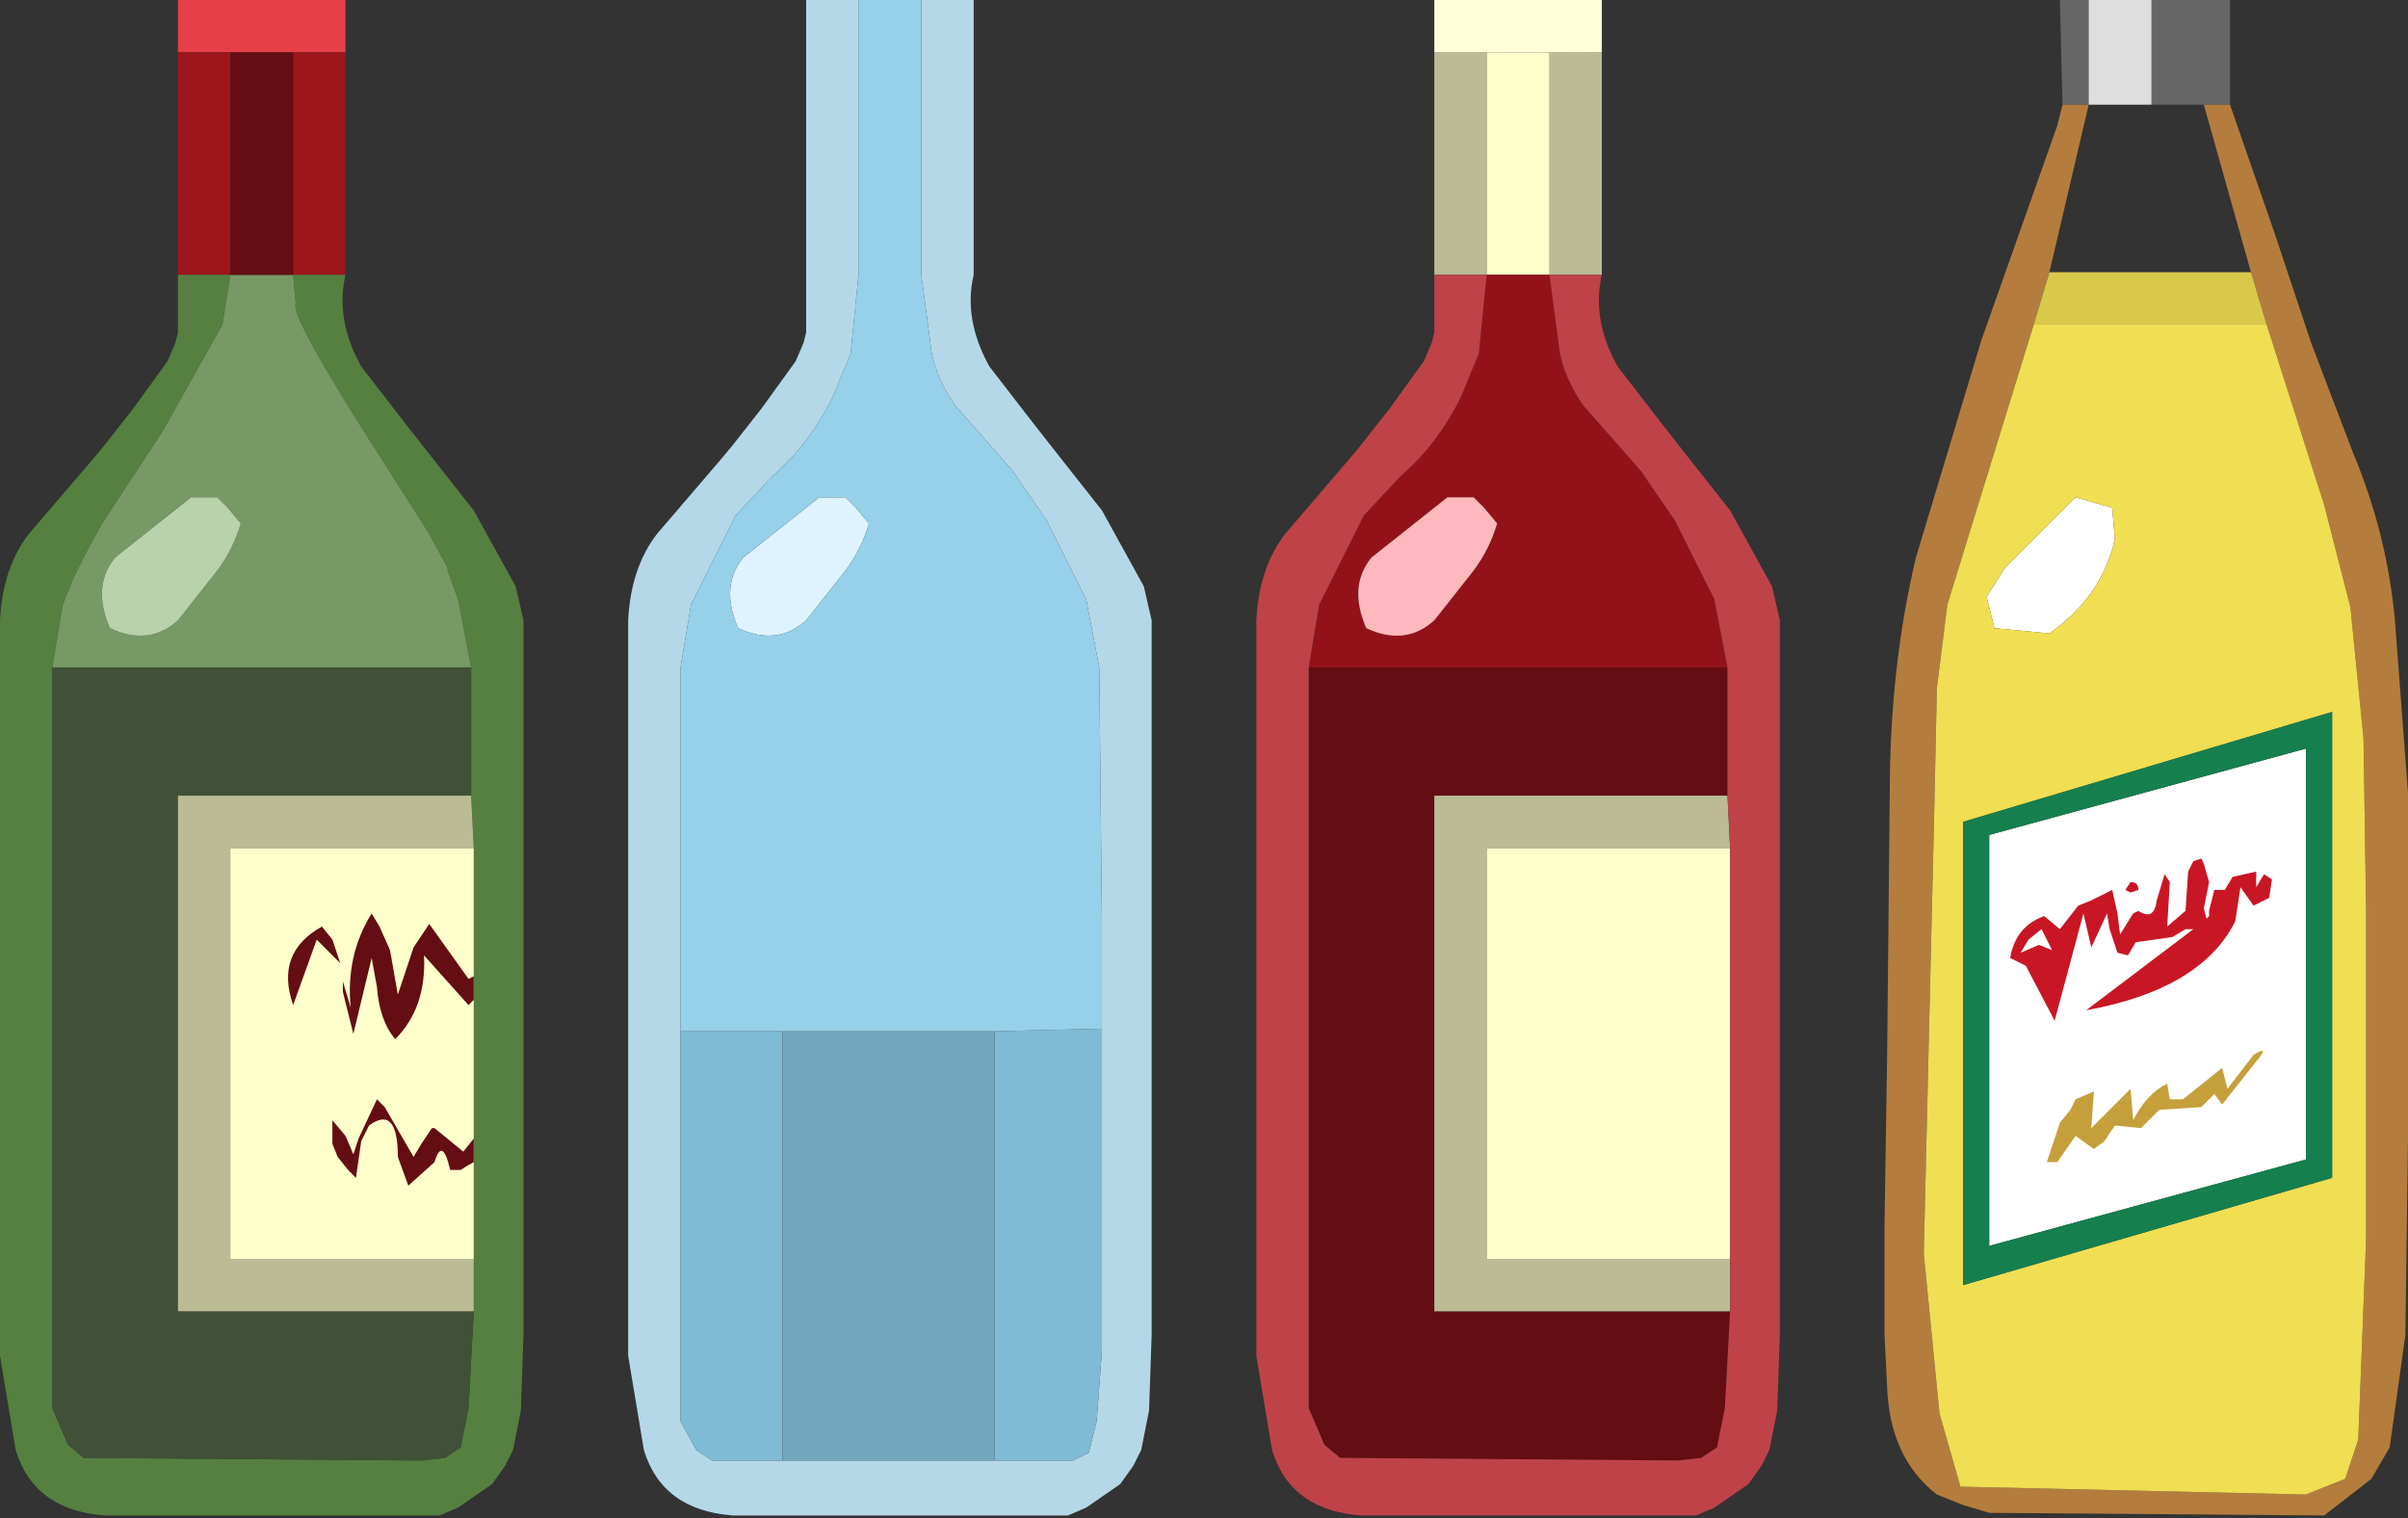 <?xml version="1.0" encoding="utf-8"?>
<!-- Generator: Adobe Illustrator 17.1.0, SVG Export Plug-In . SVG Version: 6.00 Build 0)  -->
<!DOCTYPE svg PUBLIC "-//W3C//DTD SVG 1.1//EN" "http://www.w3.org/Graphics/SVG/1.1/DTD/svg11.dtd">
<svg version="1.1" id="Layer_1" xmlns:author="http://www.sothink.com"
	 xmlns="http://www.w3.org/2000/svg" xmlns:xlink="http://www.w3.org/1999/xlink" x="0px" y="0px" viewBox="0 0 46 29"
	 enable-background="new 0 0 46 29" xml:space="preserve">
<rect x="0" y="0" width="46" height="29" fill="#333333" stroke="none"/>
<g id="_x34_2" transform="matrix(1, 0, 0, 1, 5, 14)">
	<path fill="#E73F47" d="M0.6-13h-1.2h-1v-1h3.2v1H0.6"/>
	<path fill="#9F151C" d="M0.6-13h1v4.25h-1V-13 M-0.6-8.75h-1V-13h1V-8.75"/>
	<path fill="#558040" d="M-0.6-8.75l-0.15,0.95L-1.9-5.75L-3.05-4l-0.3,0.55l-0.25,0.5l-0.2,0.5L-4-1.25v14.15
		l0.3,0.7l0.3,0.25L3.05,13.9l0.45-0.05l0.3-0.2l0.15-0.75l0.1-1.85v-1V2.2L4,1.2v-2.45
		l-0.25-1.3l-0.2-0.55v-0.05L3.2-3.8L1.8-6C0.967-7.333,0.583-8.067,0.65-8.2L0.6-8.75h1
		C1.467-8.183,1.567-7.6,1.9-7l0.85,1.1L3.3-5.2L4.05-4.25L4.85-2.8L5-2.15V11.5
		l-0.05,1.45l-0.15,0.75L4.65,14l-0.25,0.35L3.75,14.8l-0.35,0.15H3h-6
		c-0.9-0.067-1.467-0.483-1.7-1.25L-5,11.9V11.5V-2.15
		C-4.967-2.817-4.783-3.367-4.45-3.8L-3.25-5.2L-3-5.5l0.55-0.7L-1.8-7.1l0.15-0.35
		l0.05-0.2V-8.75H-0.6"/>
	<path fill="#779966" d="M-4-1.25l0.2-1.2l0.2-0.5l0.25-0.5L-3.05-4l1.15-1.75l1.15-2.05L-0.6-8.75h1.2l0.05,0.55
		C0.583-8.067,0.967-7.333,1.8-6L3.2-3.8L3.55-3.15v0.05l0.2,0.55L4-1.25H-4 M-0.4-4l-0.25-0.3
		L-0.85-4.5h-0.5L-2.8-3.35C-3.1-2.983-3.133-2.533-2.9-2
		c0.5,0.233,0.933,0.183,1.3-0.15l0.75-0.95C-0.65-3.367-0.5-3.667-0.4-4"/>
	<path fill="#640D12" d="M-0.6-13h1.2v4.25h-1.2V-13"/>
	<path fill="#405137" d="M4.05,11.05L3.95,12.9L3.8,13.65l-0.3,0.2l-0.45,0.05
		l-6.45-0.05l-0.3-0.25L-4,12.9V-1.25h8V1.2H-1.6v9.85H4.05"/>
	<path fill="#B8D2AB" d="M-0.85-3.1L-1.6-2.15C-1.967-1.817-2.4-1.767-2.9-2
		c-0.233-0.533-0.2-0.983,0.1-1.35L-1.35-4.5h0.5l0.2,0.2L-0.4-4
		C-0.5-3.667-0.65-3.367-0.85-3.1"/>
	<path fill="#BBBB95" d="M-0.6,2.2v7.85h4.65v1H-1.6V1.2H4l0.05,1H-0.6"/>
	<path fill="#FFFFCC" d="M4.05,2.2v7.85H-0.6V2.2H4.05"/>
	<path fill="#640D12" d="M1.5,4.4L1.05,3.95L0.6,5.2C0.367,4.533,0.55,4.033,1.15,3.7l0.2,0.25
		L1.5,4.4 M2.25,3.7l0.2,0.45L2.6,5l0.3-0.9l0.3-0.45l0.75,1.05l0.1-0.05v0.45
		L3.95,5.2L3.1,4.25C3.133,4.917,2.95,5.45,2.55,5.85
		c-0.2-0.233-0.317-0.567-0.35-1L2.1,4.3L1.75,5.75l-0.2-0.8V4.75L1.7,5.25
		c-0.067-0.667,0.067-1.267,0.4-1.8L2.25,3.7 M3.3,7.55L3.85,8l0.2-0.25v0.45
		C3.983,8.233,3.9,8.283,3.8,8.35h-0.2C3.5,7.917,3.4,7.867,3.3,8.2L2.8,8.65
		l-0.2-0.55c0-0.667-0.183-0.867-0.55-0.6L1.9,7.8L1.8,8.5L1.65,8.35L1.45,8.1
		l-0.1-0.25V7.4L1.6,7.7l0.15,0.35L1.85,7.75L2.2,7l0.15,0.15l0.55,0.95L3.05,7.85
		l0.2-0.3H3.3"/>
</g>
<g id="_x34_3" transform="matrix(1, 0, 0, 1, 5, 14)">
	<path fill="#B5D8E9" d="M11.4-8.75L11.25-7.25l-0.35,0.85c-0.3,0.6-0.683,1.1-1.15,1.5
		l-0.7,0.75l-0.85,1.7L8-1.25v6.95v7.45l0.3,0.55l0.3,0.2h1.35H14h1.05H15.5
		L15.8,13.75l0.15-0.6l0.1-1.35v-0.75V5.65v-1v-1L16-1.25l-0.25-1.3L15-4.05L14.35-5
		L13.25-6.25c-0.233-0.333-0.383-0.667-0.45-1l-0.2-1.5V-14h1v5.25
		C13.467-8.183,13.567-7.6,13.9-7L14.75-5.9l0.55,0.7L16.05-4.25l0.8,1.45
		L17-2.15V11.5l-0.05,1.45l-0.15,0.75L16.65,14l-0.25,0.35L15.75,14.8l-0.35,0.15H15
		H9c-0.9-0.067-1.467-0.483-1.7-1.25L7,11.9V11.5V-2.15
		C7.033-2.817,7.217-3.367,7.55-3.8L8.75-5.2L9-5.5l0.55-0.7l0.65-0.9
		l0.15-0.35l0.05-0.2V-8.75V-14h1V-8.75"/>
	<path fill="#7FBBD4" d="M14,5.7l2.05-0.05v5.4v0.75l-0.1,1.35L15.8,13.75L15.5,13.9
		h-0.45H14V5.7 M9.95,13.9H8.6l-0.3-0.2L8,13.15V5.7h1.95V13.9"/>
	<path fill="#DEF3FF" d="M11.15-3.1l-0.75,0.95C10.033-1.817,9.6-1.767,9.1-2
		C8.867-2.533,8.9-2.983,9.2-3.35L10.65-4.5h0.5l0.2,0.2L11.6-4
		C11.5-3.667,11.35-3.367,11.15-3.1"/>
	<path fill="#71A7BD" d="M9.95,5.7H14v8.2H9.95V5.7"/>
	<path fill="#96D0E9" d="M9.95,5.7H8V-1.25l0.2-1.2l0.85-1.7l0.7-0.75
		c0.467-0.4,0.85-0.9,1.15-1.5L11.25-7.25l0.15-1.5V-14h1.2v5.25l0.2,1.5
		c0.067,0.333,0.217,0.667,0.45,1L14.35-5L15-4.05L15.75-2.55L16-1.25l0.05,4.9v1v1
		L14,5.7H9.95 M11.6-4l-0.25-0.3L11.15-4.5h-0.5L9.2-3.35
		C8.9-2.983,8.867-2.533,9.1-2c0.5,0.233,0.933,0.183,1.3-0.15l0.75-0.95
		C11.35-3.367,11.5-3.667,11.6-4"/>
</g>
<g id="_x34_4" transform="matrix(1, 0, 0, 1, 5, 14)">
	<path fill="#640D12" d="M28.05,11.05l-0.1,1.85l-0.15,0.75L27.5,13.85l-0.45,0.05
		l-6.45-0.05l-0.3-0.25L20,12.9V-1.25h8V1.2h-5.6v9.85H28.05"/>
	<path fill="#BBBB95" d="M24.6-13h1v4.25h-1V-13 M23.4-8.75h-1V-13h1V-8.75 M28.05,10.05v1h-5.65V1.2H28
		l0.05,1h-4.65v7.85H28.05"/>
	<path fill="#FFFFCC" d="M23.4-13h1.2v4.25h-1.2V-13 M23.4,10.05V2.2h4.65v7.85H23.4"
		/>
	<path fill="#931219" d="M20-1.25l0.2-1.2l0.85-1.7l0.7-0.75
		c0.467-0.4,0.85-0.9,1.15-1.5L23.25-7.25l0.15-1.5h1.2l0.2,1.5
		c0.067,0.333,0.217,0.667,0.45,1L26.35-5L27-4.05L27.75-2.55L28-1.25H20 M23.6-4
		l-0.25-0.3L23.15-4.5h-0.5l-1.45,1.15C20.9-2.983,20.867-2.533,21.1-2
		c0.5,0.233,0.933,0.183,1.3-0.15l0.75-0.95C23.35-3.367,23.5-3.667,23.6-4"/>
	<path fill="#BF4249" d="M23.4-8.75L23.25-7.25l-0.35,0.85c-0.3,0.6-0.683,1.1-1.15,1.5
		l-0.7,0.75l-0.85,1.7L20-1.25v14.15l0.3,0.7l0.3,0.25l6.45,0.05L27.5,13.85
		l0.3-0.2l0.15-0.75l0.1-1.85v-1V2.2L28,1.2v-2.45l-0.25-1.3L27-4.05L26.35-5L25.25-6.25
		c-0.233-0.333-0.383-0.667-0.45-1l-0.2-1.5h1C25.467-8.183,25.567-7.6,25.9-7
		L26.75-5.9l0.55,0.7l0.75,0.95l0.8,1.45L29-2.15V11.5l-0.05,1.45l-0.15,0.75
		L28.65,14l-0.25,0.35L27.75,14.8l-0.35,0.15H27h-6
		c-0.9-0.067-1.467-0.483-1.7-1.25L19,11.9V11.5V-2.15
		C19.033-2.817,19.217-3.367,19.55-3.8L20.75-5.2L21-5.5l0.55-0.7l0.65-0.9
		l0.15-0.35l0.05-0.2V-8.75H23.4"/>
	<path fill="#FFFFD9" d="M24.6-13h-1.2h-1v-1h3.2v1H24.6"/>
	<path fill="#FFB8BB" d="M23.15-3.1l-0.75,0.95C22.033-1.817,21.6-1.767,21.1-2
		c-0.233-0.533-0.2-0.983,0.1-1.35L22.65-4.5h0.5l0.2,0.2L23.6-4
		C23.5-3.667,23.35-3.367,23.15-3.1"/>
</g>
<g id="_x34_5" transform="matrix(1, 0, 0, 1, 5, 14)">
	<path fill="#666666" d="M37.1-12h-1v-2h1.5v2H37.1 M34.9-12h-0.5l-0.05-2h0.55V-12"/>
	<path fill="#DEDEDE" d="M34.9-12v-2h1.2v2H34.9"/>
	<path fill="#B47D3D" d="M34.9-12l-0.75,3.2l-0.3,1L32.2-2.45L32-0.85L31.95,1.5l-0.1,4.2
		l-0.1,4.25L32.05,13l0.4,1.4l6.6,0.15l0.75-0.3l0.25-0.75l0.15-3.85V6.9
		V3.45L40.15,0.1l-0.25-2.5l-0.5-1.95l-1.1-3.45l-0.3-1L37.1-12h0.5l0.85,2.45
		l0.7,2.1l0.8,2.1C40.383-4.317,40.65-3.25,40.75-2.15L41,1.15v3.3V7.75
		l-0.05,3.75l-0.3,2.15L40.3,14.25l-0.9,0.7L33,14.9L32.5,14.75L32,14.55
		C31.4,14.083,31.083,13.4,31.05,12.5L31,11.5V9.4l0.05-3.25l0.05-5
		c0-1.6,0.167-3.1,0.5-4.5L32.85-7.5l1.45-4.1L34.4-12H34.9"/>
	<path fill="#D9C94B" d="M38-8.8l0.3,1h-4.45l0.3-1H38"/>
	<path fill="#FFFFFF" d="M39.05,8.15L33,9.8V1.95L39.05,0.3V8.15 M35.35-4.3L35.4-3.7
		c-0.167,0.733-0.583,1.333-1.25,1.8L33.1-2l-0.15-0.6l0.35-0.55L34.65-4.5
		L35.35-4.3"/>
	<path fill="#F0DE53" d="M38.3-7.8l1.1,3.45l0.5,1.95l0.25,2.5L40.2,3.45v3.45v2.75
		L40.05,13.5l-0.25,0.75l-0.75,0.3l-6.6-0.15L32.05,13L31.75,9.95l0.1-4.25L31.95,1.5
		L32-0.85l0.2-1.6l1.65-5.35H38.3 M39.55-0.4L32.5,1.7v8.85L39.55,8.5V-0.4 M34.65-4.5
		l-1.35,1.35l-0.35,0.55L33.1-2l1.05,0.1c0.667-0.467,1.083-1.067,1.25-1.8
		l-0.05-0.6L34.65-4.5"/>
	<path fill="#157F4E" d="M39.05,0.3L33,1.95v7.85l6.05-1.65V0.3 M39.55,8.5L32.5,10.55V1.7
		L39.55-0.4V8.5"/>
	<path fill="#C91624" d="M37.2,2.85l-0.1,0.5l0.05,0.2l0.05-0.05V3.4L37.3,3H37.5
		l0.15-0.25l0.45-0.1V2.75v0.2L38.25,2.7L38.4,2.8l-0.05,0.35L38.05,3.3l-0.25-0.35
		l-0.1,0.65c-0.433,0.867-1.383,1.433-2.85,1.7L36.9,3.75H36.75L36.5,3.9
		L35.8,4l-0.15,0.25l-0.2-0.05L35.3,3.75L35.25,3.45l-0.3,0.65L34.8,3.45L34.25,5.5
		l-0.55-1.05l-0.3-0.15C33.467,3.9,33.683,3.633,34.05,3.5l0.3,0.25
		l0.35-0.45l0.25-0.1L35.35,3l0.1,0.45L35.5,3.85L35.75,3.45l0.1-0.05
		c0.2,0.133,0.317,0.067,0.35-0.2l0.15-0.5l0.1,0.15L36.4,3.7l0.35-0.3
		l0.05-0.75l0.1-0.2l0.15-0.05L37.1,2.5L37.2,2.85 M35.7,3.05L35.6,3
		l0.1-0.15c0.1-0,0.15,0.05,0.15,0.15L35.7,3.05 M33.75,3.95l-0.15,0.25
		l0.35-0.15l0.25,0.1L34,3.75L33.75,3.95"/>
	<path fill="#C59F3A" d="M38.2,6.15l-0.75,0.95l-0.15-0.2l-0.25,0.25L36.25,7.2
		l-0.35,0.35l-0.5-0.05l-0.2,0.3L35,7.95l-0.35-0.25l-0.35,0.5h-0.1h-0.1
		l0.25-0.75l0.2-0.25L34.65,7L35,6.85l-0.05,0.7l0.75-0.75L35.75,7.4
		c0.167-0.333,0.383-0.567,0.65-0.7L36.45,7h0.25l0.75-0.6l0.1,0.4l0.5-0.65
		C38.217,6.05,38.267,6.05,38.2,6.15"/>
</g>
</svg>
